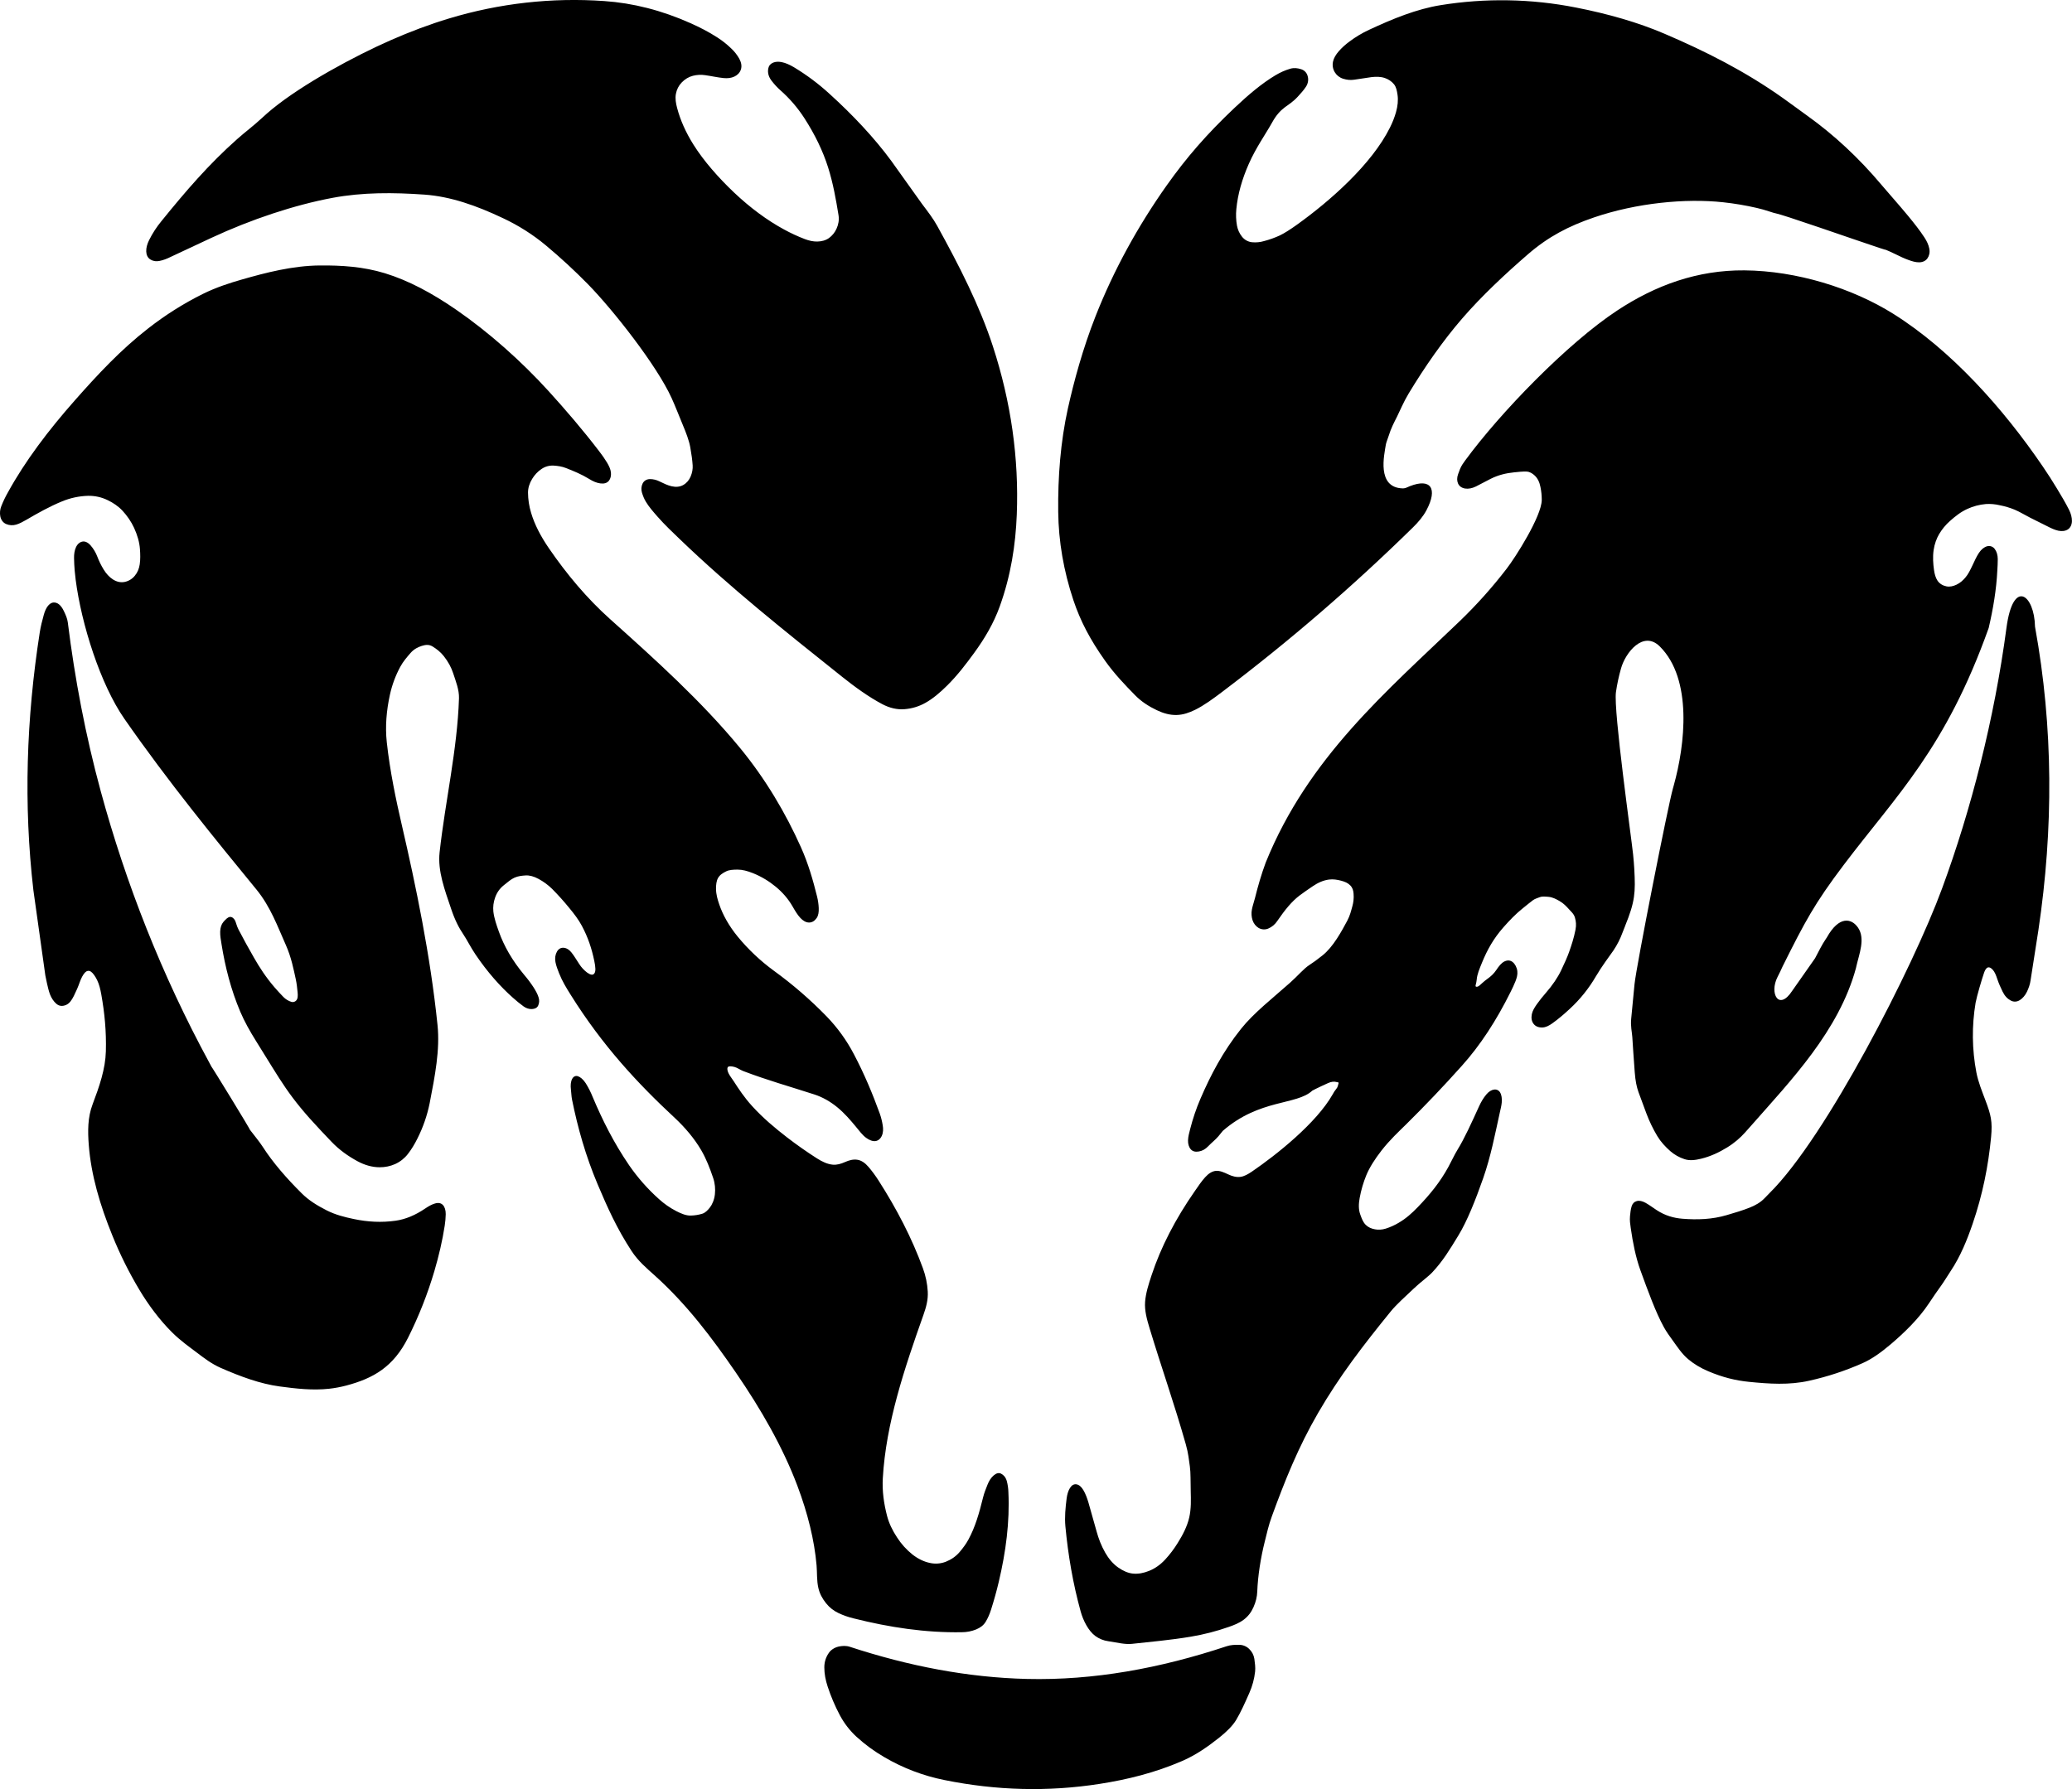 <?xml version="1.0" encoding="UTF-8"?><svg id="Ebene_1" xmlns="http://www.w3.org/2000/svg" viewBox="0 0 2279.46 1968.62"><defs><style>.cls-1{fill-rule:evenodd;}</style></defs><path class="cls-1" d="M1946.82,1312.73c-1.78,1.76-3.59,3.63-5.55,5.69-4.63,4.89-10.44,8-16.34,10.36-8.03,3.22-16.08,5.55-25.23,8.26-16.21,4.8-32.5,5.3-48.77,4.01-9.47-.77-18.92-3.28-28.44-9.53-4.01-2.62-8.05-5.68-12.18-7.99-3.57-1.98-6.89-2.67-9.62-1.93-2.74.75-4.71,2.68-5.68,5.75-1.09,3.48-1.44,7.21-1.8,10.91-.45,4.71.23,8.75.8,12.89,2.28,16.19,5.58,32.61,10.56,46.35,8.51,23.42,17,46.73,25.84,62.75,2.89,5.25,6.33,10,9.93,14.94,5.29,7.3,9.99,14.6,16.77,20.3,6.36,5.36,13.71,9.79,22.19,13.37,15.89,6.73,29.9,10.16,44.68,11.65,22.27,2.24,44.36,3.76,66.39-1.22,20.21-4.49,39.92-10.99,58.84-19.4,9.88-4.34,20.41-11.85,31.18-21.01,14.64-12.48,30.43-27.76,41.49-44.47,5.12-7.74,9.78-14.45,13.96-20.23,3.01-4.18,6.03-9.34,10.05-15.41,10.97-16.46,18.21-34.53,24.21-52.02,11.02-32.09,17.33-63.75,20.36-95.63,1.62-17.16-.18-24.31-6.21-40.3-3.83-10.16-7.95-20.26-9.96-30.66-4.85-25.34-5.15-51.34-.88-76.78,1.41-7.47,6.83-25.84,9.33-33.03.83-2.36,1.8-4.28,3.24-5.34,1.49-1.09,3.7-.71,6.06,1.8,2.44,2.57,3.83,6.23,5.29,10.64,1.6,4.8,3.72,9.4,5.85,13.81,2.31,4.73,5.34,7.85,9.09,9.79,3.11,1.6,6.56,1.47,9.83-.58,3.09-1.96,5.9-5.2,7.81-9.2,1.88-3.94,3.4-8.21,3.96-12.43l8.66-55.52c16.56-111.33,16.51-222.54-3.75-333.75-.64-35.16-24.08-53.6-31.39,1.18-13.35,100.44-38.94,200.27-70.83,286.81-32.05,87.16-127.75,273.96-189.75,335.18h0ZM913.45,1816.71c-4.33,5.03-6.67,11.47-6.59,18.11,0,6.94,1.34,13.92,3.61,20.83,3.49,10.64,7.87,21.19,13.59,31.93,4.69,8.76,10.81,16.68,18.11,23.42,9.35,8.55,19.6,16.07,30.57,22.42,20.56,12.08,42.99,20.63,66.38,25.29,56.86,11.52,113.76,13.09,170.71,4.19,30.19-4.72,60.49-12.11,90.76-25.2,15.63-6.76,29.21-16.54,40.8-25.76,7.85-6.25,14.64-12.89,18.52-19.36,4.84-8.09,9.4-18.05,14.51-29.74,3.33-7.48,5.48-15.44,6.36-23.59.45-4.58-.18-9.2-.83-13.89-.64-4.19-2.66-8.06-5.75-10.97-2.99-2.93-7.03-4.55-11.22-4.5-4.49-.08-9.07.08-13.55,1.57-73.16,24.31-146.36,37.72-219.49,35.98-65.04-1.54-130.05-14.09-195.07-35.39-3.93-1.3-8.16-1.09-12.19-.27-3.48.76-6.67,2.47-9.23,4.94h0ZM653.5,1071.5c-1.34,1.66-3.96,1.3-7.68-1.39-3.35-2.55-6.23-5.66-8.51-9.2-2.85-4.23-5.5-8.94-8.57-12.76-2.5-3.11-5.2-4.86-8.12-5.21-3.33-.42-6.03.96-7.87,4.15-1.8,3.11-2.5,7.21-1.69,11.5.8,4.2,2.41,8.38,4.06,12.5,3.41,8.55,7.83,15.77,12.57,23.35,35.36,56.56,74.1,97.97,114.57,135.59,11.28,10.49,21.83,22.94,29.27,35.78,5.51,9.51,9.31,19.42,13.01,30.28,2.04,5.97,2.56,12.11,1.93,18.05-.62,5.95-3.03,11.47-5.56,14.62-2.28,2.87-4.93,5.67-8.2,6.74-4.08,1.26-8.31,1.95-12.58,2.04-5.16.23-10.62-2.05-16.07-4.84-6.96-3.59-13.42-8.09-19.21-13.36-12.35-11.05-23.35-23.53-32.76-37.17-17.02-24.93-29.48-49.99-40.02-74.99-2.11-5.32-4.7-10.43-7.73-15.28-2.79-4.29-5.95-6.84-8.59-7.68-2.44-.77-4.84.16-6.32,2.97-1.61,3.07-1.91,7.3-1.35,11.63.47,3.72.48,7.44,1.22,11.09,6.26,31.1,15.03,62.11,28.08,93.05,10.99,26.04,21.36,49.04,37.38,73.54,7.29,11.14,16.5,18.9,25.15,26.65,35.45,31.84,63.11,68.55,89.62,107.16,27.61,40.22,51.61,81.92,67.68,124.57,11.43,30.32,18.73,59.96,21.11,87.47.73,8.31.06,16.63,1.98,25.01,1.44,6.23,4.23,11.5,8.51,16.86,3.76,4.7,8.39,8.26,13.86,10.86,5.22,2.43,10.66,4.33,16.25,5.68,39.82,10.03,79.52,15.97,119.21,15.27,5.42,0,10.79-1.05,15.81-3.09,4.49-1.89,7.99-4.42,10.39-8.33,2.48-4.05,4.45-8.62,6-13.55,3.24-10.27,6.1-20.48,8.46-30.53,7.76-32.89,12.15-65.73,10.57-98.57-.1-4.2-.7-8.38-1.8-12.44-1.21-4.03-3.44-6.59-6.3-7.99-2.31-1.13-4.95-.65-7.87,1.78-3.13,2.59-5.38,6.29-6.98,10.31-1.87,4.72-3.71,9.26-4.85,13.88-4.46,18.18-8.81,32.96-16.08,46.39-2.45,4.54-5.58,8.96-9.69,13.81-4.22,4.98-9.38,8.43-15.23,10.76-5.61,2.19-11.74,2.65-17.61,1.32-6.38-1.34-12.8-4.37-18.96-9.13-6.66-5.29-12.41-11.64-17.02-18.79-5.19-7.83-8.94-15.69-11.02-23.59-3.63-13.84-5.54-27.79-4.75-41.66,3.45-60.34,23.71-120.54,44.73-179.85,3.01-8.52,5.23-16.59,4.72-25.59-.49-8.84-2.31-17.56-5.41-25.85-11.89-32.66-28.81-65.29-48.73-96.35-3.37-5.28-7.09-10.32-11.15-15.08-3.71-4.31-7.74-7.06-12.13-7.74-4.59-.71-9.05.49-13.55,2.5-4.59,2.05-9.08,3.32-13.54,2.91-5.97-.57-11.8-3.35-17.61-7.08-11.16-7.14-22-14.75-32.5-22.83-13.26-10.23-26.69-21.43-38.68-34.67-8.86-9.77-14.85-19.03-20.12-27.18-1.97-3.05-4.32-5.89-5.8-8.92-1.63-3.37-1.52-6.1-.39-7,.88-.73,3.24-.83,6.91.13,3.33.88,6.3,3.24,9.81,4.58,26.26,10.01,50.49,16.76,78.1,25.69,8.81,2.85,17.31,7.61,25.16,14.02,8.03,6.56,14.63,14.31,20.63,21.56,3.79,4.59,6.99,9.03,11.15,12.11,3.62,2.67,7.41,4.05,10.31,3.64,3.01-.42,5.54-2.53,7.03-5.88,1.53-3.42,1.7-7.54.91-11.84-.69-4.25-1.75-8.43-3.16-12.5-7.92-21.79-16.94-43.47-28.42-65.26-7.95-15.26-18.07-29.29-30.04-41.66-17.92-18.45-37.41-35.32-58.23-50.41-14.7-10.76-27.99-23.31-39.58-37.37-9.64-11.78-16.42-23.92-20.38-35.59-1.83-5.37-3.45-10.78-3.54-16.93-.06-4.46.43-8.78,2.19-11.96,1.97-3.55,5.32-5.59,8.98-7.41,3.37-1.66,7.95-1.91,12.58-1.91,5.24,0,10.73,1.45,16.76,3.84,9.49,3.76,18.04,9.08,25.16,14.95,7.11,5.88,13.58,12.97,18.69,21.96,2.79,4.9,5.47,9.27,8.51,12.5,2.87,3.03,6.12,4.97,9.48,4.97,3.54,0,6.25-1.89,8.39-4.97,1.98-2.87,2.44-6.71,2.27-11.09-.19-4.22-.8-8.41-1.82-12.5-4.47-18.05-9.61-36.06-17.7-54.15-16.65-37.24-38.81-75.13-67.49-109.91-42.23-51.17-93.06-96.94-142.51-141.23-25.46-22.8-47.77-49.44-67.38-78.05-8.98-13.11-15.71-26.03-19.52-38.88-2.19-7.2-3.34-14.69-3.41-22.22-.01-5.14,1.56-10.25,4.59-15.2,2.57-4.2,5.91-7.95,10.13-10.76,3.9-2.74,8.6-4.08,13.36-3.83,4.59.29,9.17.92,13.54,2.65,8.75,3.42,17.34,6.91,25.73,12.11,4.22,2.62,8.13,4.29,12.19,4.84s7.37-.3,9.48-2.97c1.74-2.2,2.57-5.38,2.2-8.99-.38-3.76-2.18-7.41-4.38-11.1-2.65-4.33-5.56-8.51-8.7-12.5-17.65-23.11-37.31-45.98-55.51-66-29.82-32.8-65.72-64.75-101.5-89.44-26.39-18.21-52.32-32.2-78.56-40.25-23.9-7.3-47.83-8.78-71.8-8.56-29.77.27-59.21,7.89-85.87,15.55-12.39,3.55-27.78,8.39-42.92,15.91-21.06,10.51-41.02,23.1-59.57,37.59-30.61,23.77-55.82,50.95-80.8,79.22-29.3,33.14-54.9,67.01-73.8,101.44-2.8,4.9-5.24,10.01-7.29,15.27-1.4,3.5-1.77,7.33-1.09,11.04.8,3.99,3.03,7.02,6.38,8.47,3.48,1.52,7.5,1.8,11.35.6,3.75-1.18,7.29-3.1,11.04-5.28,11.85-6.93,25.45-14.64,39.3-20.27,9.04-3.74,18.68-5.79,28.46-6.07,7.43-.15,14.79,1.46,21.48,4.71,6.02,2.87,11.8,6.69,16.45,11.71,5.03,5.43,9.56,11.97,12.7,18.78,3.63,7.89,5.94,15.76,6.5,23.6.39,5.56.56,11.13-.27,16.67-.7,4.62-2.33,8.75-5.29,12.36-2.77,3.48-6.64,5.9-10.97,6.87-4.6,1-9.14-.03-13.35-2.78-3.96-2.59-7.26-6.23-10.13-10.92-2.7-4.41-4.99-9.06-6.82-13.89-1.74-4.63-4.3-8.9-7.55-12.63-2.84-3.23-6.02-4.57-8.65-4.16-3.03.47-5.65,2.61-7.29,6.08-1.7,3.61-2.27,7.86-2.19,12.1.08,4.71.3,9.29.7,13.88.27,3.27.64,6.52,1.05,9.77,6.3,49.03,27.21,115.28,53.67,153.3,48.49,69.7,100.24,132.84,145.11,187.62,15.73,19.21,23.41,40.98,32.42,61.1,6.01,13.41,8.59,26.91,10.95,37.63,1.08,4.89,1.58,9.93,2.06,14.81.35,3.58.25,6.93-1.69,8.86-1.27,1.34-3.17,1.89-4.97,1.44-3.46-1.04-6.59-2.95-9.09-5.55-3.01-3.11-6.17-6.5-9.42-10.25-9.92-11.49-16.94-22.53-22.89-32.94-5.92-10.25-11.62-20.64-17.08-31.14-1.97-3.84-2.61-7.56-3.74-9.79-1.34-2.61-3.71-4.2-5.81-3.83-2.17.36-4.36,2.44-6.96,5.47-2.22,2.59-3.42,6.26-3.55,10.64-.14,4.71.74,9.25,1.48,13.88,3.99,25.12,10.51,50.49,20.61,74.26,4.51,10.62,10.61,21.54,17.42,32.4,28.21,44.93,34.94,59.86,71.46,98.61,3.92,4.16,7.82,8.27,11.62,12.24,8.44,8.83,18.22,15.73,28.38,21.24,8.11,4.4,16.25,6.64,24.38,6.69,6.03.03,11.89-1.18,17.16-3.55,5.51-2.5,10.32-6.31,14.01-11.1,3.97-5.1,7.34-10.69,10.4-16.85,6.22-12.29,10.76-25.37,13.5-38.87,5.89-30.25,11.48-58.9,8.68-86.07-7.86-76.65-23.73-152.93-39.49-221.03-5.99-25.91-12.89-58.36-16.34-90.31-1.85-17.16-.39-34.73,3.5-52.42,2.35-10.66,6.18-20.93,11.37-30.53,3.1-5.77,7.38-10.67,11.3-15.19,3.83-4.41,8.43-6.51,12.26-7.74,4.23-1.35,8-1.8,11.93.6,4.32,2.65,8.64,5.91,12.39,10.66,4.86,6.12,8.26,12.53,10.31,18.85,2.92,9,6.68,18.2,6.38,27.57-1.83,56.48-15.02,112.56-21.32,169.37-2.3,20.69,5.72,41.63,12.75,62.48,4.25,12.62,8.55,20.78,13.72,28.43,3.58,5.3,7.52,13.4,13.02,21.56,12.94,19.2,27.33,35.37,41.01,47.48,3.84,3.41,7.83,6.76,11.87,9.66,2.87,2.05,5.98,3.07,9.29,2.92,3.09-.16,5.42-1.28,6.65-3.57,1.39-2.89,1.6-6.21.58-9.25-1.14-3.79-3.24-7.46-5.55-11.1-3.17-4.85-6.66-9.49-10.44-13.89-13.14-15.84-22.04-31.5-27.65-47.22-2.67-7.47-5.25-14.82-6.12-22.22-.52-5.17.12-10.39,1.88-15.28,1.85-5.42,5.03-10.05,9.49-13.61,4.46-3.55,7.98-6.74,12.07-8.52,3.98-1.73,8.07-2.1,12.06-2.37,4.18-.29,9.17,1.05,14.25,3.84,5.46,2.94,10.47,6.63,14.9,10.97,6.65,6.69,12.95,13.71,18.9,21.04,5.37,6.47,10.08,12.65,13.8,19.58,6.77,12.65,10.89,25.11,13.66,38.55,1.43,6.72,1.95,12.15-.25,14.21h0ZM2072.95,274.16c3.9,1.63,8.24,3.49,12.89,5.81,4.44,2.22,8.94,4.34,13.55,6.02,4.05,1.48,8.13,2.76,12.11,2.66,3.75-.09,7.02-1.58,8.96-4.42,1.85-2.66,2.87-6.3,2.02-10.65-.83-4.28-2.79-8.31-5.29-12.17-5.07-7.78-11.32-15.72-18.11-23.94-10.66-12.9-20.87-24.18-29.03-33.86-25.38-30.23-53.05-55.69-81.44-76-7.92-5.68-17.12-12.58-27.08-19.65-41.85-29.69-85.26-51.53-130.28-70.8-29-12.43-62.24-21.98-97.53-28.87-49.12-9.73-99.59-10.6-149.02-2.59-26.29,4.27-52.31,14.85-78.61,27.13-7.67,3.56-14.94,7.92-21.69,13.01-4.26,3.12-8.17,6.69-11.67,10.64-3.11,3.66-5.42,7.39-6.25,11.3-.88,4.25-.16,8.26,2,11.78,1.97,3.26,5.16,5.84,9.14,7.08,4.07,1.27,8.13,1.69,12.18,1.06l18.97-2.83c4.97-.57,9.99-.64,14.77,1,3.83,1.3,7.37,3.59,10,6.81,2.5,3.06,3.29,7.34,3.93,11.71.86,5.91.18,12.32-1.67,18.96-1.62,5.72-3.85,11.41-6.67,17.02-20.17,40.6-66.15,80.98-102.24,106.83-7.31,5.25-13.88,9.44-18.9,11.85-5.53,2.55-11.28,4.62-17.17,6.17-4.39,1.33-8.99,1.78-13.55,1.32-4.3-.49-8.22-2.68-10.89-6.08-2.84-3.55-4.75-7.75-5.55-12.23-1.06-5.96-1.3-12.03-.71-18.05,1.57-16.71,6.43-33.38,13.77-49.97,7.95-18.03,18.6-32.76,25.94-46,4.12-7.41,8.53-12.28,13.63-16.12,3.96-2.98,8.82-5.85,14.01-11.43,3.37-3.62,6.76-7.41,9.3-11.3,2.5-3.86,2.92-8.25,1.75-11.89-.94-3.47-3.6-6.22-7.04-7.28-4.01-1.34-8.08-1.72-12.11-.54-5.47,1.6-10.97,4.02-16.26,7.2-15.04,9-29.71,21.44-44.73,35.61-30.53,28.83-53.1,54.82-74.87,85.57-31.71,44.84-58.31,93.23-78.32,144.08-13.98,35.52-23.76,71.59-30.38,101.4-8.05,36.42-11.08,75.07-10.64,113.76.38,32.39,5.93,64.87,16.72,97.2,7.63,22.76,18.26,43.22,34.84,66.59,10.31,14.57,22.01,26.7,33.19,38.11,6.69,6.82,14.92,12.14,23.81,16.34,7.29,3.45,14.36,5.41,21.66,5.24,7.39-.18,13.98-2.56,20.47-5.73,9.62-4.72,20.12-12.41,30.32-20.16,73.61-55.69,143.57-116.05,209.44-180.71,5.55-5.45,11.05-11.83,14.69-18.74,12.71-24.06,4.57-35.37-18.09-26.51-2.5.99-4.03,1.87-5.5,2.2-.87.22-1.76.32-2.66.3-29.03-.86-20.01-37.69-18.52-47.78.4-2.74,1.97-6.07,3.01-9.51,2.76-9,6.16-15.28,9.38-21.67,3.09-6.16,7.12-16.07,12.79-25.45,17.94-29.66,37.69-58.03,59-82.67,21.26-24.56,47.15-48.83,72.42-70.69,22.24-19.23,44.71-30.91,72.48-40.37,46.76-15.94,100.52-21.19,142.16-16.68,12.33,1.34,24.62,3.4,36.83,6.21,4.86,1.12,9.57,2.44,14.09,3.97,2.84.96,5.68,1.82,8.59,2.45.96.21,5.07,1.35,13.8,4.2,33.1,10.73,117.4,40.41,103.87,34.76h0ZM845.99,72.92c-2.05,4.88-1.28,10.62,2.89,15.99,3.03,3.92,6.2,7.35,9.61,10.39,10.15,8.95,19.02,19.25,26.37,30.62,11.67,18.08,20.4,36.13,26.11,54.16,5.59,17.65,8.65,35.19,11.52,52.76.84,5.16-.12,10.25-2.14,14.68-1.82,4.16-4.71,7.76-8.38,10.44-3.76,2.66-8.33,3.75-12.9,3.83-4.59.08-9.08-.99-13.54-2.66-7.91-3.02-15.6-6.58-23.02-10.65-18.53-10.03-37.44-24.03-55.08-40.76-16.69-15.84-33.14-34.38-44.62-52.71-8.42-13.44-14.4-26.9-17.91-40.27-1.35-5.16-2.24-10.23-1.35-15.27.87-4.93,3.07-9.26,6.46-12.75,3.54-3.66,7.69-6.15,12.32-7.33,4.42-1.12,9.03-1.35,13.54-.66,6.78.95,13.54,2.53,20.32,3.19,4.11.4,8.25,0,11.8-1.71,3.46-1.67,5.97-4.25,7.09-7.73,1.17-3.58.56-7.55-1.74-11.84-2.44-4.34-5.55-8.27-9.22-11.63-4.52-4.35-9.44-8.25-14.71-11.65-10.01-6.48-19.93-11.48-29.79-15.88-31.69-14.14-63.27-22.15-94.83-24.32-57.59-4.06-115.44,2.43-170.71,19.14-21.59,6.48-43.19,14.68-63.95,23.8-39.92,17.52-96.72,48.18-130.68,75.9-3.89,3.19-7.67,6.5-11.35,9.93-8.88,8.27-18.37,15.3-27.03,23-31.49,27.95-56.46,57.07-83.53,90.46-5.27,6.41-9.8,13.39-13.5,20.82-2.02,4.1-3.31,8.35-3.16,12.43.14,3.9,1.58,6.89,4.32,8.73,2.63,1.78,6.15,2.56,10.38,1.72,4.1-.8,8.17-2.39,12.19-4.41l44.72-20.93c43.81-20.38,91.16-36.13,133.25-44.03,33.28-6.24,67.22-5.97,101.15-3.58,28.99,2.05,57.56,12.18,86.7,26.03,16.85,7.91,32.63,17.93,46.95,29.83,16.12,13.47,31.56,27.73,46.28,42.72,27.47,28.05,75.63,89.18,92.03,125.26,4.53,9.95,8.37,20.22,12.23,29.38,3.61,8.56,6.98,17.33,8.31,24.79,1.43,8.05,2.23,13.93,2.63,19.91.26,3.86-.44,8.05-2.26,12.36-1.62,3.84-4.34,7.13-8.07,9.25-3.59,2.06-8.03,2.49-12.66,1.44-4.59-1.02-9.01-3.24-13.54-5.42-3.26-1.65-6.86-2.51-10.52-2.52-3.59.1-6.48,1.8-8,4.89-1.5,3.14-1.75,6.72-.71,10.04,1.04,3.45,2.37,6.82,4.32,10.05,3.39,5.62,7.96,10.84,12.83,16.39,8.03,9.16,16.72,17.29,24.12,24.41,55.69,53.59,115.47,101.15,178.83,151.68,14.27,11.37,29.17,22.19,44.24,30.17,8.03,4.25,16.25,6.19,24.38,5.56,8.09-.59,15.96-2.95,23.03-6.93,8.04-4.45,16.21-11.32,24.2-19.29,11.31-11.27,20.27-23.07,29.3-35.42,11.85-16.21,21.66-32.88,28.35-51.43,12.19-33.83,17.44-67.61,18.75-101.33,2.39-61.67-6.29-123.36-26.22-184.66-14.54-44.72-37.13-89-61.41-132.91-4.44-8.02-10.04-15.27-16.63-24.01l-33.72-47.22c-18.65-25.41-42.46-50.7-67.96-73.81-12.08-11.08-25.23-20.92-39.27-29.38-4.53-2.68-9.04-4.75-13.54-5.63-6.39-1.23-11.56.49-13.88,4.57h0ZM58.25,663.02c-4.46.84-7.99,5.95-10.06,13.48-1.79,6.45-3.44,12.81-4.46,19.43-14.75,94.59-17.94,189.16-6.98,283.8-.01-.18,13.16,93.78,13.13,93.62.53,2.85,1.12,5.69,1.78,8.55.99,4.22,1.89,8.5,3.36,12.3,1.57,4.07,4.03,7.77,6.89,10.25,3.24,2.8,6.8,3.01,10.78,1.34,3.68-1.57,6.17-5.14,8.59-9.99,2.61-5.23,4.76-10.21,6.46-15.07,1.58-4.49,3.66-8.34,5.68-10.51,1.87-1.98,4.27-2.67,6.71-.99,2.11,1.45,4.64,4.98,6.71,9.18,2.26,4.62,3.61,10.22,4.63,16,3.61,20.38,5.59,40.23,4.99,62.46-.52,19.44-7.12,38.52-14.6,58.31-5.49,14.46-5.34,29.57-4.22,44.42,2.54,33.32,12.31,66.33,26,99.97,8.33,20.65,18.27,40.61,29.71,59.71,9.74,16.35,22.15,33.06,35.78,46.63,9.78,9.75,19.69,16.52,27.85,22.76,7.55,5.73,15.9,12.14,25.81,16.48,21.59,9.46,43.36,17.56,64.95,20.45,18.13,2.44,36.02,4.47,54.19,2.54,6.36-.7,12.66-1.87,18.85-3.5,30.1-7.94,52.03-20.63,68.07-52.53,11.84-23.59,21.55-48.19,29.03-73.5,4.89-16.67,8.81-33.32,11.37-49.99.64-4.12,1.02-8.33,1.1-12.49.08-4.45-1.08-8.09-3.15-10.25-2.04-2.11-4.92-2.7-8.7-1.6-3.5,1.01-7.08,3.03-10.78,5.55-10.8,7.33-21.67,11.87-32.53,13.4-15.3,2.17-30.58,1.4-46.06-1.88-9.86-2.08-19.86-4.5-29.79-9.53-10.84-5.5-19.83-11.21-27.16-18.46-16.86-16.69-32.02-34.14-43.27-51.66-3.66-5.68-8.92-11.88-14.34-19.03,4.02,5.29-44.63-74.03-41.56-68.25-.91-1.73-1.85-3.48-2.81-5.24-52.36-96.44-91.79-197.19-119.33-298.36-16.83-61.84-28.57-124-36.29-186.05-.53-4.24-2.36-8.25-4.38-12.49-3.13-6.54-7.08-9.81-11.92-9.3h0ZM1787.85,1018.9c-.96,2.36-1.92,4.76-2.89,7.3-2.53,6.97-5.91,13.6-10.05,19.75-5.12,7.34-12.28,16.65-19.18,28.29-7.71,13.29-17.38,25.35-28.68,35.76-6.41,5.98-12.7,11.32-19.22,15.98-3.67,2.63-7.28,4.55-11.22,4.62-4.23.09-7.42-1.34-9.43-3.92-2.1-2.72-2.84-6.28-2-10.64.74-3.77,2.94-7.35,5.58-11.1,2.87-4.1,6.33-8.34,9.93-12.49,7.28-8.38,12.97-16.78,16.72-24.64,3.77-7.89,6.86-14.71,8.92-20.62,2.39-6.86,5.02-14.5,6.91-24.12,1.04-5.32.53-9.33-.58-13.28-1.17-4.19-4.12-6.54-6.56-9.26-2.79-3.09-5.88-6.5-10.52-9.13-3.75-2.11-7.42-4.15-12.14-4.57-4.89-.44-7.7-.43-9.73.45-2.36,1-4.86,1.58-7.12,3.16-2.66,1.91-6.76,5.38-11.3,8.98-7.68,6.12-14.51,13.23-21.15,20.75-11.05,12.52-18.04,25.04-23.84,39.32-2.63,6.51-5.21,12.27-5.75,18.59-.3,3.84-1.67,6.37-1.09,7.28.53.83,2.45.57,4.31-1.05,1.97-1.74,4.89-4.6,8.66-7.28,3.62-2.56,6.89-5.51,9.62-9.58,2.89-4.34,5.68-7.83,8.9-9.45,3.37-1.69,6.59-1.47,9.17.61,2.58,2.09,4.66,5.85,5.14,10.04.45,3.81-.64,7.48-2,10.99-1.62,4.14-3.42,7.79-5.34,11.69-15.86,31.91-33.41,58.87-53.85,81.62-19.71,22.03-40.1,43.45-61.13,64.23-7.95,7.82-17.91,17.02-27.05,28.75-7.17,9.21-13.23,18.6-16.8,27.29-3.29,8.06-5.73,16.44-7.29,25.01-1.14,6.33-1.44,12.63.79,18.51,1.47,3.97,2.79,7.91,5.85,10.99,2.87,2.84,6.33,4.25,10.13,4.95,3.67.7,7.76.54,11.85-.73,5.01-1.59,9.82-3.76,14.33-6.46,7.98-4.62,14.57-10.56,20.89-17.11,13.07-13.51,24.55-27.42,33.77-44.36,4.15-7.61,6.76-13.59,9.96-18.75,7.81-12.67,15.73-30.19,23.76-47.85,2.18-4.79,4.81-9.3,8.13-13.23,2.68-3.19,5.69-4.94,8.51-5.28,2.63-.4,5.23.87,6.54,3.18,1.67,2.72,2.18,6.76,1.8,11.17-.35,3.72-1.32,7.31-2.15,11.09-5.32,24.15-9.91,48.26-18.29,72.19-8.34,23.81-17.6,47.13-27.26,62.93-9.49,15.55-16.82,27.83-28.52,40.37-5.12,5.46-12.87,10.65-20.92,18.37-9.3,8.92-18.47,16.86-24.98,24.85-30.54,37.59-56.39,71.14-79.84,111.6-21.93,37.79-36.46,74.25-50.76,113.36-3.9,10.6-5.58,18.85-7.9,28.01-4.59,18.13-7.68,38.07-8.34,55.39-.21,5.58-1.49,11.14-4.2,17.18-2.44,5.45-5.85,10.03-10.84,13.76-4.97,3.7-10.53,5.8-15.94,7.72-13.67,4.82-27.73,8.44-42.02,10.83-22.52,3.81-44.76,5.67-64.69,7.89-7.73.86-15.86-1.3-26.07-2.85-5.22-.7-10.19-2.7-14.44-5.82-3.93-2.97-7.15-7.08-9.88-11.91-2.67-4.75-4.75-9.81-6.19-15.07-8.46-30.54-13.85-62.13-16.8-93.69-.93-10.23.08-20.4,1.36-30.54.56-4.33,1.67-8.38,3.62-11.5,1.97-3.18,4.41-4.58,7.17-4.15,2.71.4,5.4,2.63,7.6,6.34,2.5,4.18,4.12,8.81,5.55,13.49l9.01,31.94c2.15,7.85,5.07,15.67,9.6,23.59,3.62,6.33,8.38,12.11,14.24,16.21,5.42,3.77,10.84,6.17,16.26,6.68,5.95.56,11.78-.64,17.6-2.97,6.48-2.56,12.39-6.72,17.76-12.48,5.21-5.66,9.86-11.82,13.88-18.38,5.32-8.48,10.31-17.92,12.59-27.88,2.23-9.68,1.88-19.42,1.65-29.16-.26-10.05.05-20.09-.96-27.11-1.01-6.9-1.57-14.11-4.44-24.27-12.87-45.36-26.52-83.65-39.87-127.75-2.98-9.88-5.65-19.45-4.92-29.16.77-9.74,3.88-19.31,7.12-29.14,10.26-31.09,26.26-62.05,47.85-92.99,3.51-5.06,6.99-10.31,11.12-14.86,3.64-4.05,7.65-6.64,11.8-7,4.31-.38,8.85,1.65,13.35,3.77,4.59,2.18,9.09,3.4,13.55,2.85,4.23-.52,8.4-2.91,12.62-5.76,27.13-18.51,71.04-53.42,88.93-85.04,1.09-2.11,2.4-4.09,3.9-5.93,1.78-1.91,2.02-4.38,2.58-6.28.38-1.3-.58-.84-2.39-1.39-2.23-.64-5.5-.57-9.43,1.32-4.71,2.28-9.12,4.05-12.97,6.08-1.36.74-2.74,1.41-4.05,2.09-17.41,16.24-57.83,8.92-98.49,44.27l-4.84,5.95c-3.14,3.71-7.44,7.04-11.3,11.04-3.01,3.14-6.3,5.02-10.13,5.68-3.75.64-6.67.08-8.85-2.26-2.1-2.27-3.29-5.97-3.14-10.05.16-4.16,1.3-8.26,2.39-12.5,2.84-11.04,6.48-22.09,11.32-33.31,11.19-25.98,24.62-51.75,44.65-76.86,13.98-17.51,35.06-33.95,53.95-50.74,8.79-7.82,14.99-15.49,21.26-19.51,4.07-2.61,8.64-5.89,14.44-10.56,5.72-4.59,10.79-10.75,15.89-18.57,4.68-7.17,8.21-13.81,11.3-19.57,2.98-5.56,4.15-10.69,5.63-15.98,1.09-3.9,1.75-8.7,1.3-13.77-.27-3.48-1.04-6.43-3.67-9.12-2.63-2.71-5.95-4.06-10.1-5.16-4.18-1.09-8.56-1.82-13.1-1.26-6.51.8-12.59,3.64-18.26,7.52-5.47,3.75-10.44,7.13-14.27,10.04-8.51,6.47-15.94,15.51-24.55,28.08-2.42,3.72-5.9,6.62-9.99,8.34-3.45,1.42-7.36,1.14-10.58-.74-2.98-1.82-5.4-4.8-6.64-8.53-1.19-3.76-1.44-7.75-.71-11.62.77-4.25,2.28-8.22,3.37-12.57,3.22-13.03,7.02-26.16,11.83-39.18,46.78-115.65,132.84-188.2,213.7-265.89,18.48-17.81,35.62-36.98,51.27-57.33,9.81-12.62,38.48-57.78,38.73-75.68.02-4.75-.44-9.49-1.39-14.15-.99-5.21-2.92-9.62-6.43-12.89-2.53-2.35-5.42-4.18-9.09-4.31-4.33-.14-8.66.36-13.55.86-8.69.87-17.22,2.84-25.76,7.13l-16.26,8.44c-4.12,2.01-8.24,2.8-11.78,2.24-3.64-.57-6.51-2.43-7.87-5.63-1.22-2.84-1.3-6.28.08-10.12,1.32-3.76,2.66-7.63,4.89-10.97.93-1.39,1.89-2.76,2.89-4.12,38.81-52.97,112.55-128.89,166.99-164.87,42.66-28.2,88.79-44.77,140.22-44.36,57.35.48,118.56,19.44,163.92,47.9,63.46,39.82,120.8,103.91,164.46,168.08,5.37,7.89,10.52,15.87,15.38,23.96,4.76,7.89,9.47,15.71,13.42,23.6,2.05,4.15,3.19,8.39,3.14,12.3-.05,4.05-1.7,7.35-4.33,9.13-2.81,1.89-6.54,2.37-10.56,1.52-4.07-.87-8.08-2.78-12.2-4.9l-18.95-9.47c-6.06-3.09-11.53-6.51-16.98-8.79-5.25-2.14-10.7-3.76-16.26-4.84-5.08-1.23-10.31-1.68-15.52-1.34-7.01.61-13.86,2.42-20.26,5.36-7.29,3.29-13.45,8.25-19.05,13.22-4.7,4.15-8.73,9.01-11.93,14.4-2.79,4.66-5.19,11.05-6.13,17.78-1.06,7.56-.53,14.97.43,21.75.61,4.34,1.7,8.62,3.93,11.89,2.26,3.31,5.9,5.41,9.75,6.16,3.72.74,7.47-.13,11.09-1.85,4.18-1.98,7.12-4.82,9.6-7.67,3.24-3.67,5.53-8.51,8.16-14.01,2-4.24,4.07-9,6.89-13.28,2.61-3.94,5.88-6.48,9.09-7.33,3.11-.82,6.4.36,8.29,2.97,2.26,2.97,3.29,6.72,3.35,11.1.05,4.16-.27,8.31-.48,12.49-1.01,21.14-4.59,42.22-9.49,63.33-47.39,132.75-100.81,183.21-159.33,260.55-32.29,42.7-42.89,62.73-67.46,112.03-1.44,3.28-3.24,7.06-5.55,11.57-9.25,18.08,1.52,37.69,16.16,15.19l25.15-35.86c3.88-7.21,7.34-14.69,12.09-21.58l.8-1.17c13.55-24.41,27.35-21.31,34.45-10.84,8.13,11.98,1.14,29.16-1.78,41.92l-.56,2.48c-18.74,69.21-72.27,124.38-114.47,172.43-2.48,2.81-4.99,5.63-7.52,8.46-5.32,5.93-11.62,11.5-19.8,16.51-8.74,5.36-17.94,9.78-28.73,12.41-6.46,1.57-12.7,2.32-18.24.38-5.65-1.83-10.87-4.78-15.36-8.66-5.5-4.85-10.53-10.22-14.38-16.59-4.77-7.95-8.8-16.32-12.06-25.01-3.37-8.92-6.61-17.63-8.69-23.49-2.05-5.72-3.37-12.23-4.12-21.75-1.27-15.91-2-29.51-2.68-38.87-.4-5.71-2.05-11.74-1.22-20.17,1.25-12.14,2.36-25.03,3.67-38,1.97-19.86,37.08-197.52,42.2-215.19l.96-3.44c12.44-44.64,20.89-116.92-15.36-152.93-18.26-18.13-37.98,7-42.71,24.37-2.43,8.53-4.29,17.21-5.55,25.99-2.76,20.43,16.72,158.05,18.9,178.53.58,5.69,1.01,11.09,1.3,16.13,1.4,25.71.87,35.65-10.12,62.55h0Z"/></svg>